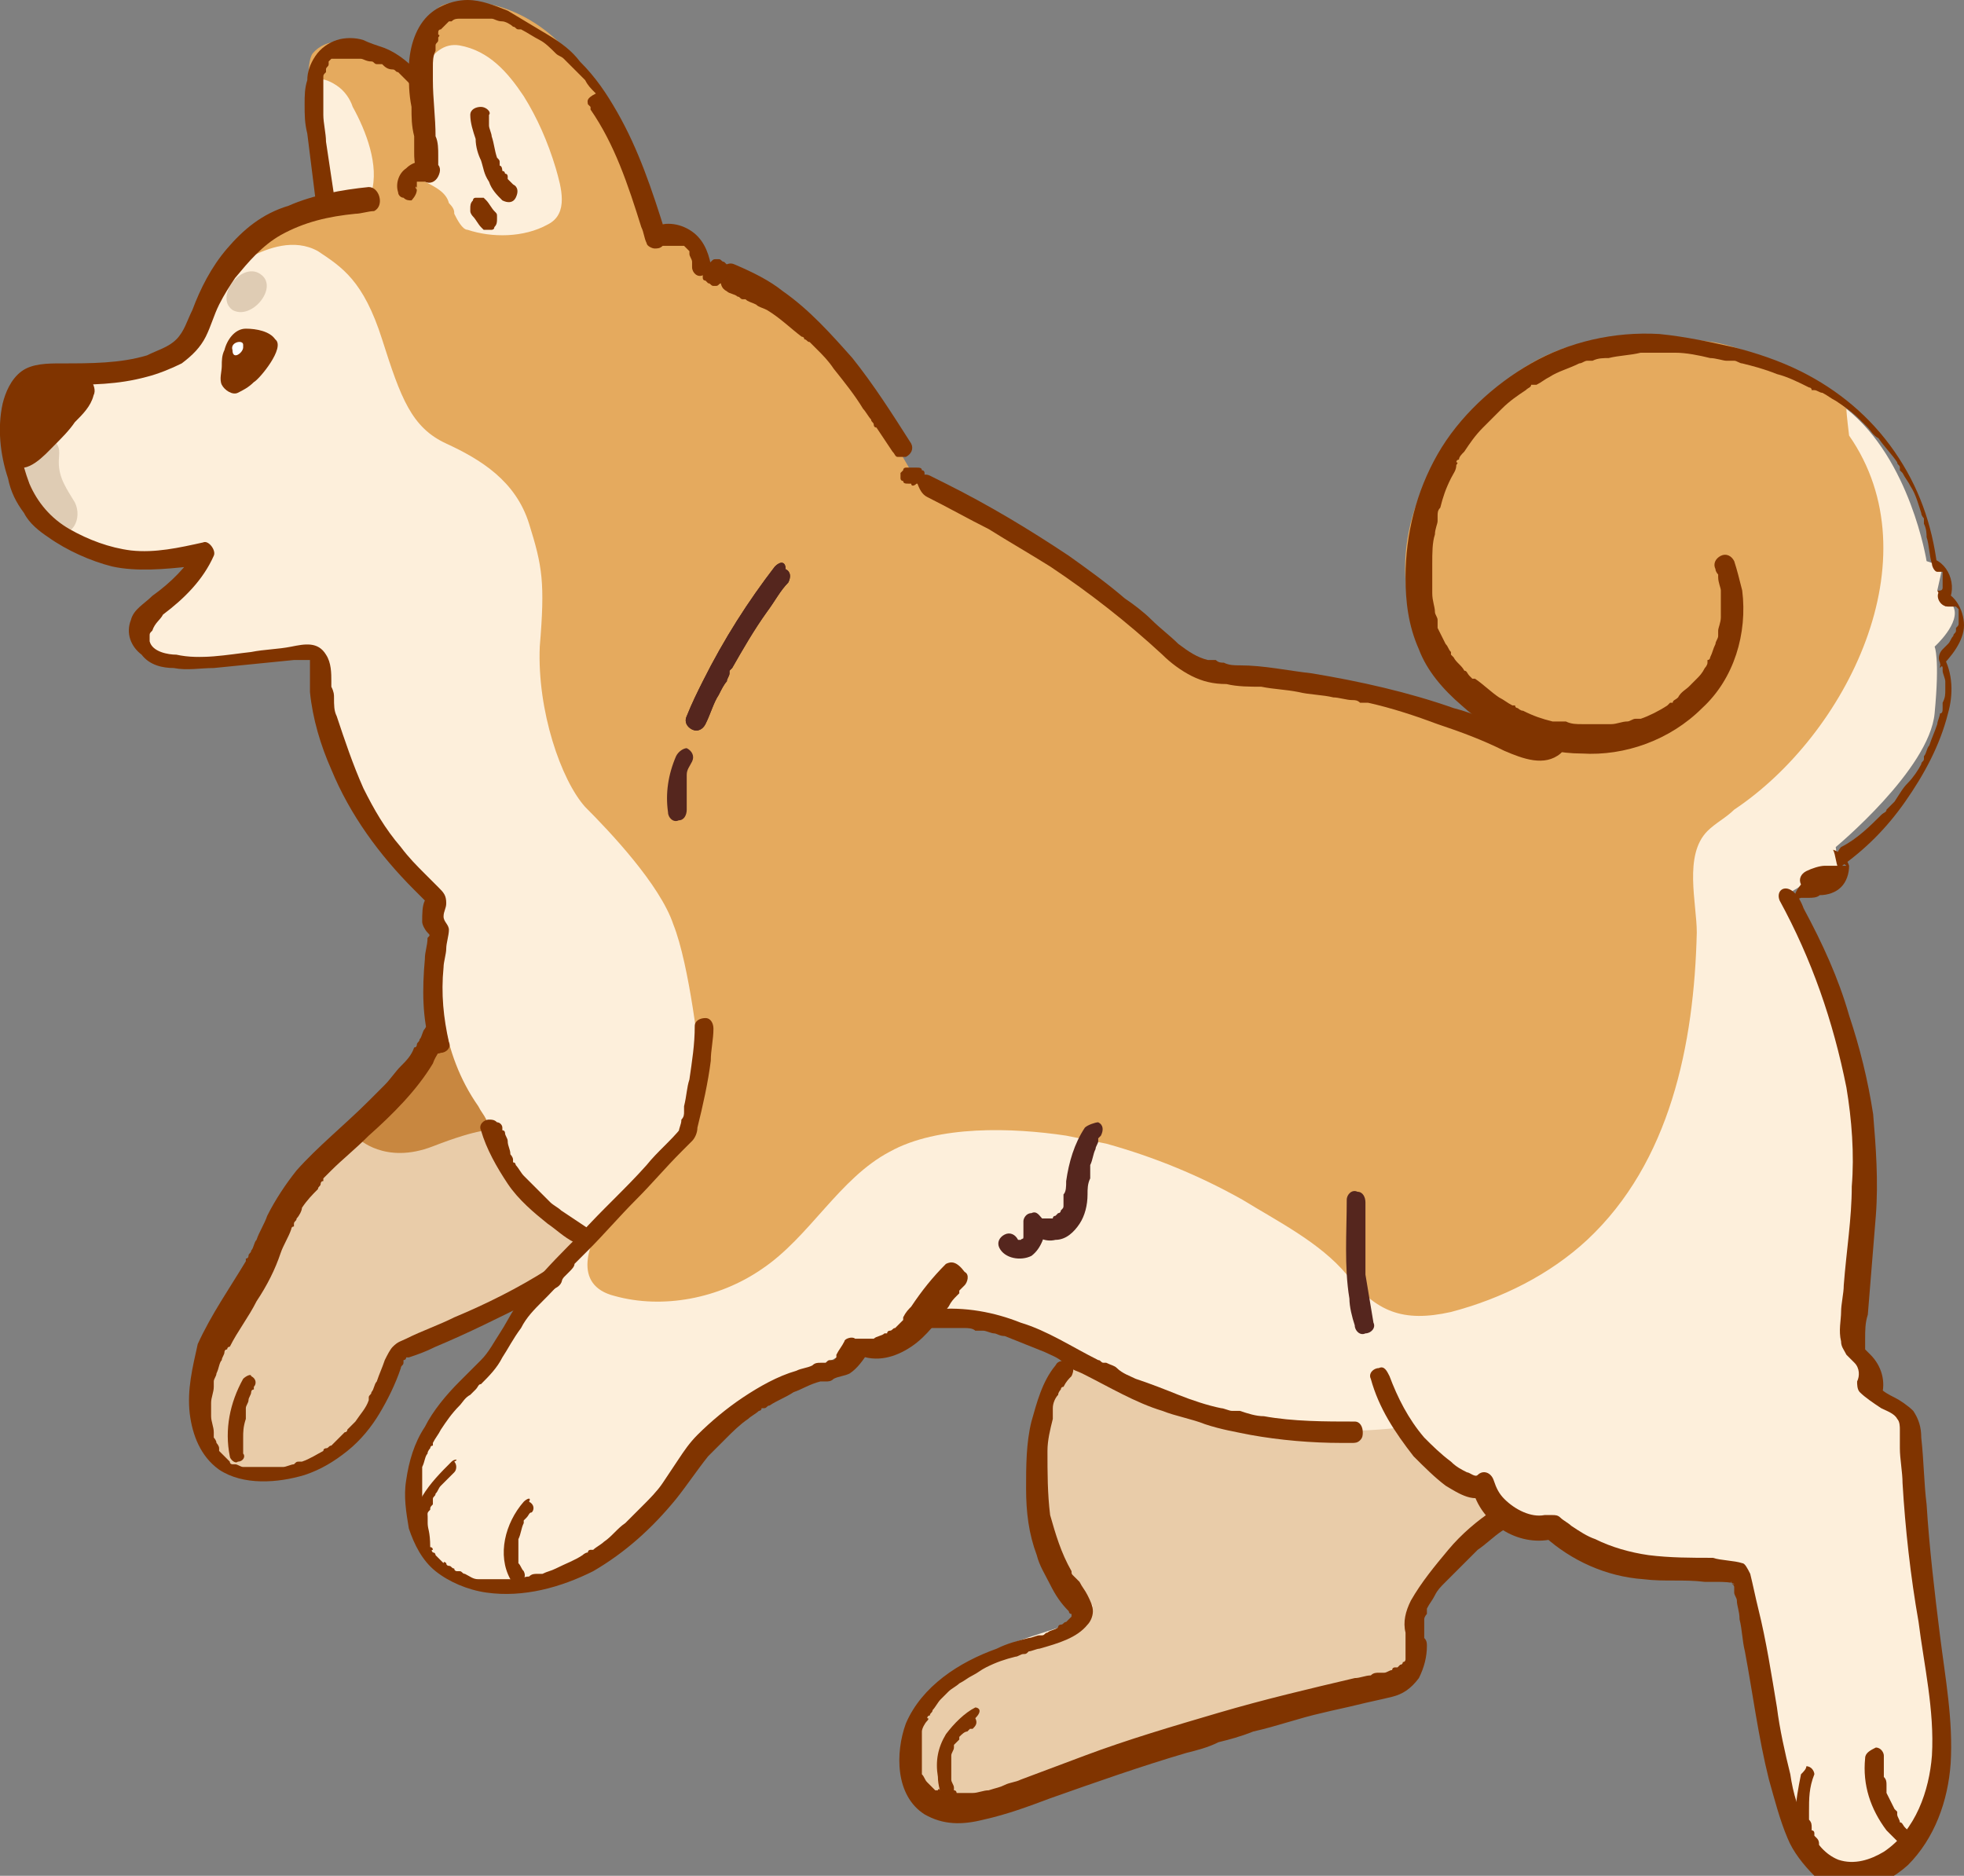 <?xml version="1.0" encoding="utf-8"?>
<!-- Generator: Adobe Illustrator 27.4.0, SVG Export Plug-In . SVG Version: 6.00 Build 0)  -->
<svg version="1.1" id="内容" xmlns="http://www.w3.org/2000/svg" xmlns:xlink="http://www.w3.org/1999/xlink" x="0px" y="0px"
	 viewBox="0 0 73.5 70.2" style="enable-background:new 0 0 73.5 70.2;" xml:space="preserve">
<rect x="0" y="0" width="73.5" height="70.2" fill="#808080" stroke="none"/>
<style type="text/css">
	.st0{fill:#FDEFDB;}
	.st1{fill:#E5AA5E;}
	.st2{fill:#DFCCB4;}
	.st3{fill:#E9CCA9;}
	.st4{fill:#C88740;}
	.st5{fill:#803400;}
	.st6{fill:#FFFFFF;}
	.st7{fill:#421F16;}
	.st8{fill:#55261E;}
</style>
<g id="outlined">
	<g>
		<g>
			<path class="st0" d="M12.1,7.6c0,0-2.2,0.4-3.3,1.9c-1.1,1.4-1.6,3.6-2,3.8c-0.4,0.2-1.8,0.6-3.1,0.6c-1.2,0-2.6-0.1-3.1,0.6
				c-0.5,0.8-0.5,4,1.6,5.7c2.1,1.7,5.4,0.6,5.4,0.6s-1.1,1.7-1.9,2.1c-0.8,0.4-1.1,1.3-0.2,1.6s5.9-0.1,6.2-0.2c0,0,0.4,6.1,4.5,9
				c0,0-0.3,0.6-0.2,1.1c0.1,0.5,0.2,0.7,0.2,0.7s-0.5,2.5,0,3.7c0,0-1,2.5-2.9,3.7c-1.9,1.2-2.5,2.4-3,3.6c-0.5,1.2-2.1,4-2.6,4.7
				c-0.5,0.7-1,3.5,1.5,4.2c2.5,0.7,5-1.9,5.5-4.5c0,0,4.8-2,5.8-2.7c0,0-1.9,2.4-2.2,3.1c0,0-1.8,1.7-2.3,2.6
				c-0.5,0.9-1.8,3.8,1.1,5.4c2.9,1.6,7.3-2.3,8-3.5c0.7-1.2,2.9-3.5,4.7-4s2.1-1.1,2.1-1.1s1.4,0.1,1.9-0.4
				c0.4-0.5,0.7-0.7,0.7-0.7s3.1-0.3,5.5,1.7c0,0-2.7,5.4,0.7,8.9c0,0,0.4,0.5-0.5,0.9c-0.9,0.4-3.9,1-5.3,2.6
				c-1.4,1.6-1.6,4.3,1.8,4.2c0,0,12-4.7,15.5-4.6c0,0,1-0.4,0.8-1.1c-0.2-0.7-0.1-1.7-0.1-1.7s2.1-3.3,3.4-3.5c0,0,0.6,0.4,1,0.4
				c0.4,0,0.6,0,0.6,0s1.3,1.7,6.9,1.6c0,0,1.4,4.3,1.3,5.9c-0.1,1.6,0.8,5.8,3.3,5.5s3.3-4,3-6.5c-0.4-2.5-1.2-10.7-1.2-10.7
				L70,51.8c0,0,0.1-0.7-0.1-1c-0.2-0.2-0.7-1-0.7-1s1-4.8,0.6-7.5c-0.5-2.7-1.6-7.2-2.8-8.9c0,0,0.6-0.4,0.8-0.4c0.3,0,1-0.5,1-0.5
				l-0.1-0.8c0,0,3.5-2.9,3.7-5c0.2-2.1,0-2.5,0-2.5s1-0.9,0.7-1.5c-0.3-0.6-0.6-0.6-0.6-0.6l0.2-0.9L72.1,21c0,0-0.6-3.8-3-5.7
				L59,31.8l-18.3-4.3l-11-8.4L12.1,7.6z"/>
			<path class="st1" d="M8.7,9.7c0,0,0.1,0.2,0.7-0.1C10,9.3,11,8.9,11.9,9.4c0.9,0.6,1.7,1.1,2.4,3.3c0.7,2.2,1.1,3.3,2.4,3.9
				c1.3,0.6,2.6,1.4,3.1,3s0.6,2.2,0.4,4.6c-0.1,2.4,0.8,5,1.7,6c0.9,0.9,2.8,2.9,3.3,4.4c0.6,1.5,1,5,1,5.4c0,0.4-0.6,2.5-0.6,2.5
				s-2.7,2.8-2.9,3c-0.7,1-1.3,2.6,0.3,3c1.8,0.5,3.9,0.1,5.5-1c1.8-1.2,2.9-3.4,4.8-4.4c1.8-1,4.6-0.9,6.6-0.6
				c0.5,0.1,1,0.2,1.5,0.3c1.8,0.5,3.5,1.2,5.1,2.1c1.3,0.8,2.9,1.6,3.9,2.8c1.1,1.4,2.1,1.8,3.9,1.4c1.9-0.5,3.7-1.4,5.1-2.7
				c3.1-2.9,4-7.3,4.1-11.5c0-1.1-0.5-2.9,0.4-3.8c0.3-0.3,0.7-0.5,1-0.8c4.2-2.8,7.5-9.4,4.3-14c0,0-0.1-0.8-0.1-1
				c0-0.1-2.7-2.1-5-2.5c-2.3-0.3-5.3-0.6-7.8,1.5c-2.4,2.1-4.2,5-3.6,8.2c0.6,3.2,3.1,4.7,5.5,5.1c0,0,0,0.5-0.5,0.6
				c-0.6,0.1-3.7-1.7-6.4-2.1c-2.7-0.4-6.4-1-6.4-1s-4.8-4.1-6.6-5.1c-1.8-1-3.9-1.9-4.1-2.2c-0.2-0.3-1.5-2.6-1.5-2.6
				s-1.8-2.9-3.6-3.9c-1.8-1-2.4-1.2-2.4-1.2s-0.6-1.1-1-1.5c-0.4-0.3-1.4-0.2-1.4-0.2s-1-3.9-2.9-6.3c-2-2.4-4.6-2.2-5-1.8
				c-0.4,0.4-1,2.2-1,2.8c0,0-1.1-1.2-1.7-1.4c-0.6-0.2-1.5-0.3-2,0.3c-0.5,0.7,0.3,5.3,0.3,5.3S9.6,8,8.7,9.7z"/>
			<path class="st0" d="M11.8,3c0.2-0.1,0.5,0,0.8,0.2c0.3,0.2,0.5,0.5,0.6,0.8c0.5,0.9,1,2.2,0.7,3.2c-0.1,0.4-1.6,0.3-1.6,0.3
				c-0.2-0.5-0.3-1-0.4-1.6c-0.1-0.5-0.2-1-0.2-1.5c0-0.3-0.1-0.7,0-1C11.7,3.2,11.7,3.1,11.8,3z"/>
			<path class="st0" d="M20.8,6.3c-0.3-1-0.7-1.9-1.2-2.7c-0.6-0.9-1.3-1.7-2.4-1.9c-0.6-0.1-1,0.3-1.3,0.8c0,0,0,0.1-0.1,0.1
				c-0.3,0.7-0.2,1.4-0.2,2.1c0,0.6,0.1,1.3,0.2,1.9c0,0,0,0.1,0,0.1c0,0,0.1,0.1,0.1,0.1c0.4,0.2,0.8,0.4,0.9,0.8
				C17,7.8,17,7.9,17,8c0.1,0.2,0.3,0.6,0.5,0.6c0.9,0.3,2.1,0.3,3-0.2C21.3,8,21,7,20.8,6.3z"/>
		</g>
		<path class="st2" d="M2.8,18.8C2.7,18.7,2.7,18.7,2.8,18.8c-0.3-0.5-0.6-0.9-0.6-1.5c0-0.3,0.1-0.6-0.2-0.8
			c-0.2-0.1-0.5-0.1-0.7,0.1c0,0-0.1,0-0.1,0c-1.6,0,0,2.9,0.8,3.3C2.7,20.2,3.1,19.4,2.8,18.8z"/>
		<path class="st3" d="M16.2,38.5c0,0-1.3,3.1-2.6,3.6c-1.3,0.5-2.2,2.2-2.8,3.2C10.1,46.3,8,50,8,50s-2.2,4.6,1.6,5.2
			c3.9,0.6,5.1-4.6,5.1-4.6l5.5-2.5l1.8-1.9c0,0-2.5-1.8-3.2-2.9c-0.7-1.1-1.9-2.6-1.9-2.6l-0.5-2.5L16.2,38.5z"/>
		<path class="st4" d="M13.4,42.6c0,0,1,1,2.8,0.3c1.8-0.7,2.2-0.6,2.2-0.6c0,0-0.2-0.3-0.2-0.4c-0.1-0.2-0.2-0.3-0.3-0.5
			c-0.7-1-1.1-2.1-1.3-3.3C16.5,38,14.9,40.9,13.4,42.6z"/>
		<path class="st3" d="M40.1,50.8c0,0,5.5,3.5,12.5,2.6c0,0,1.2,1.7,2.7,2l1.1,1.2c0,0-2.7,1.9-3.2,3.2c-0.5,1.3,0.1,2-0.3,2.6
			c-0.5,0.6-6.4,1.7-7.5,2.1c-1.1,0.4-8.1,3.1-9.1,3c-1.1,0-1.9-0.6-2.1-1.2c-0.2-0.7-0.3-3.1,2.3-4.2c0,0,2.9-0.8,3.6-1.2
			c0.6-0.4,0.8-0.8,0.8-0.8s-1.6-2.1-1.8-3.9C39,54.4,39.2,51.9,40.1,50.8z"/>
	</g>
	<g>
		<path class="st5" d="M10.3,12.7c-0.2-0.3-0.7-0.4-1.1-0.4c-0.4,0-0.7,0.4-0.8,0.8c-0.1,0.2-0.1,0.4-0.1,0.6c0,0.2-0.1,0.5,0,0.7
			c0.1,0.2,0.4,0.4,0.6,0.3c0.2-0.1,0.4-0.2,0.6-0.4C9.7,14.2,10.7,13,10.3,12.7z"/>
		<path class="st6" d="M9.1,12.9c0-0.2-0.5-0.1-0.4,0.2c0,0.4,0.4,0.1,0.4-0.1C9.1,13,9.1,12.9,9.1,12.9z"/>
		<path class="st2" d="M9.8,10.3c-0.7-0.6-1.8,0.8-1.1,1.3C9.4,12,10.4,10.8,9.8,10.3z"/>
	</g>
	<g>
		<g>
			<path class="st5" d="M15.6,7.1C15.6,7.1,15.5,7.1,15.6,7.1C15.5,7,15.6,6.9,15.6,7.1c0-0.1,0-0.1,0-0.1c0,0,0,0,0,0c0,0,0,0,0,0
				c0,0,0-0.1,0-0.1c0-0.1,0,0.1,0,0c0,0,0,0,0-0.1c0.1-0.1,0,0,0,0c0,0,0,0,0,0c-0.1,0-0.1,0,0,0c0,0,0,0,0,0c0,0,0.1,0,0,0
				c0,0,0,0,0.1,0c0,0,0,0,0,0c0,0,0,0,0,0c0,0,0.1,0,0.1,0c0.1,0-0.1,0,0,0c0,0,0.1,0,0.1,0c0.2,0.1,0.4,0,0.5-0.2
				c0.1-0.2,0.1-0.4-0.1-0.5c0,0,0.1,0.1,0.1,0.1c0,0,0,0,0,0c0-0.1,0,0.1,0,0c0,0,0,0,0-0.1c0-0.1,0-0.2,0-0.3c0-0.2,0-0.5-0.1-0.7
				c0-0.7-0.1-1.4-0.1-2.1c0,0,0-0.1,0-0.1c0,0,0-0.1,0,0c0,0,0,0,0-0.1c0-0.1,0-0.2,0-0.3c0-0.2,0-0.4,0.1-0.6c0-0.1,0,0,0,0
				c0,0,0-0.1,0-0.1c0,0,0-0.1,0-0.1c0-0.1,0.1-0.1,0.1-0.2c0,0,0-0.1,0-0.1c0,0,0.1-0.1,0-0.1c0,0.1,0,0,0-0.1c0,0,0-0.1,0.1-0.1
				c0,0,0.1-0.1,0.1-0.1c0,0,0.1-0.1,0,0c0,0,0,0,0.1-0.1c0,0,0.1-0.1,0.1-0.1c0,0,0,0,0.1,0c0.1-0.1-0.1,0,0,0
				c0.1-0.1,0.2-0.1,0.3-0.1c0.1,0-0.1,0,0,0c0,0,0,0,0,0c0,0,0,0,0.1,0c0.1,0,0.1,0,0.2,0c0.1,0,0.1,0,0.2,0c0,0-0.1,0-0.1,0
				c0,0,0,0,0,0c0,0,0.1,0,0.1,0c0.1,0,0.2,0,0.3,0c0.1,0,0.1,0,0.2,0c0,0,0.1,0,0,0c0,0,0,0,0.1,0c0,0,0.1,0,0.1,0
				c0.1,0,0.2,0.1,0.4,0.1c0.1,0,0.3,0.1,0.4,0.2c0.1,0,0.1,0.1,0.2,0.1c0,0,0.1,0,0.1,0c0,0,0.1,0.1,0,0c0.2,0.1,0.5,0.3,0.7,0.4
				c0.2,0.1,0.4,0.3,0.6,0.5c0.1,0.1,0.2,0.1,0.3,0.2c0,0,0,0,0.1,0.1c0,0,0.1,0.1,0,0c-0.1-0.1,0,0,0,0c0,0,0,0,0.1,0.1
				c0.2,0.2,0.4,0.4,0.6,0.6c0.1,0.2,0.2,0.3,0.4,0.5C21.9,3.7,22,3.8,22,3.9c0,0,0.1,0.1,0.1,0.1c0,0,0,0,0,0.1c0,0.1,0-0.1,0,0
				C23,5.4,23.5,6.9,24,8.5c0.1,0.2,0.1,0.4,0.2,0.6c0,0.1,0.2,0.2,0.3,0.2c0.1,0,0.2,0,0.3-0.1c0,0,0.1,0,0,0c0,0,0,0,0.1,0
				c0,0,0,0,0.1,0c0.1,0-0.1,0,0,0c0,0,0.1,0,0.1,0c0,0,0,0,0,0c0,0,0,0,0,0c0,0,0,0,0.1,0c0,0,0.1,0,0.1,0c0.1,0-0.1,0,0,0
				c0,0,0,0,0.1,0c0,0,0.1,0,0.1,0c0.1,0-0.1,0,0,0c0,0,0,0,0.1,0c0,0,0,0,0,0c0,0,0.1,0.1,0,0c0,0,0,0,0,0c0,0,0,0,0.1,0.1
				c0,0,0.1,0.1,0.1,0.1c0,0,0,0,0,0c0,0,0-0.1,0,0c0,0,0,0,0,0.1c0,0.1,0.1,0.2,0.1,0.3c0,0,0,0,0,0c0,0,0,0,0,0c0,0,0,0,0,0.1
				c0,0,0,0.1,0,0.1c0,0.2,0.2,0.4,0.4,0.3c0.2,0,0.4-0.2,0.3-0.4c-0.1-0.5-0.3-1-0.8-1.3c-0.5-0.3-1.1-0.3-1.5,0
				c0.2,0,0.4,0.1,0.6,0.1c-0.5-1.6-1-3.1-1.8-4.5c-0.4-0.7-0.8-1.3-1.4-1.9c-0.3-0.4-0.7-0.7-1.2-1c-0.5-0.3-1-0.6-1.5-0.9
				C18.5,0.2,18,0,17.5,0c-0.5,0-1.1,0.2-1.5,0.6c-0.5,0.5-0.7,1.3-0.7,2c0,0.5,0,0.9,0.1,1.4c0,0.4,0,0.7,0.1,1.1
				c0,0.2,0,0.4,0,0.6c0,0.2,0,0.4,0.1,0.7c0,0.1,0.1,0.3,0.2,0.4c0.1-0.2,0.2-0.4,0.4-0.7c-0.3-0.1-0.7-0.1-1,0.2
				c-0.3,0.2-0.4,0.6-0.3,0.9c0,0.1,0.1,0.2,0.2,0.2c0.1,0.1,0.2,0.1,0.3,0.1C15.4,7.5,15.6,7.3,15.6,7.1L15.6,7.1z"/>
		</g>
		<g>
			<path class="st5" d="M15.8,2.9c-0.4-0.5-0.9-0.9-1.4-1.1c-0.3-0.1-0.6-0.2-0.8-0.3c-0.3-0.1-0.7-0.1-1,0
				c-0.3,0.1-0.6,0.3-0.8,0.6c-0.2,0.3-0.3,0.6-0.3,0.9c-0.1,0.3-0.1,0.6-0.1,0.9c0,0.4,0,0.7,0.1,1.1c0.1,0.8,0.2,1.6,0.3,2.4
				c0,0.2,0.2,0.4,0.4,0.3c0.2,0,0.3-0.2,0.3-0.4c-0.1-0.7-0.2-1.3-0.3-2c0-0.3-0.1-0.7-0.1-1c0-0.1,0-0.2,0-0.2c0,0,0-0.1,0-0.1
				c0-0.1,0,0,0,0c0,0,0-0.1,0-0.1c0-0.2,0-0.3,0-0.5c0-0.1,0-0.2,0-0.4c0,0,0-0.1,0-0.1c0,0.1,0,0,0,0c0-0.1,0-0.1,0.1-0.2
				c0,0,0-0.1,0-0.1c0,0,0,0,0,0c0-0.1,0,0,0,0c0-0.1,0.1-0.1,0.1-0.2c0,0,0,0,0-0.1c-0.1,0.1,0,0,0,0c0,0,0,0,0.1-0.1c0,0,0,0,0,0
				c0,0,0,0,0,0c0,0,0,0,0,0c0,0,0.1,0,0.1,0c0,0,0,0,0.1,0c0,0-0.1,0,0,0c0.1,0,0.1,0,0.2,0c0,0,0,0,0.1,0c-0.1,0,0,0,0,0
				c0,0,0.1,0,0.1,0c0.1,0,0.1,0,0.2,0c0.1,0,0.1,0,0.2,0c0,0,0.1,0,0,0c0,0,0.1,0,0.1,0c0.1,0,0.2,0.1,0.4,0.1
				c0.1,0,0.1,0.1,0.2,0.1c0,0,0.1,0,0.1,0c0,0-0.1,0,0,0c0,0,0,0,0.1,0c0.1,0.1,0.2,0.2,0.4,0.2c0.1,0,0.1,0.1,0.2,0.1
				c0,0,0.1,0.1,0.1,0.1c0,0-0.1-0.1,0,0c0,0,0,0,0,0c0.1,0.1,0.2,0.2,0.3,0.3c0.1,0.2,0.4,0.2,0.5,0C15.9,3.3,16,3.1,15.8,2.9
				L15.8,2.9z"/>
		</g>
		<g>
			<path class="st5" d="M17.6,4.3c0,0.3,0.1,0.6,0.2,0.9C17.8,5.5,17.9,5.8,18,6c0.1,0.3,0.1,0.5,0.3,0.8c0.1,0.3,0.3,0.5,0.5,0.7
				c0.2,0.1,0.4,0.1,0.5-0.1c0.1-0.2,0.1-0.4-0.1-0.5c-0.1-0.1,0.1,0.1,0,0c0,0,0,0-0.1-0.1c0,0-0.1-0.1-0.1-0.1c0.1,0.1,0,0,0,0
				c0,0,0-0.1,0-0.1c0,0,0-0.1-0.1-0.1c0,0,0-0.1-0.1-0.1c0,0,0-0.2-0.1-0.2c0,0,0,0,0,0c0,0,0,0,0,0c0,0,0,0,0-0.1
				c0-0.1,0-0.1-0.1-0.2c-0.1-0.3-0.1-0.5-0.2-0.8c0-0.1-0.1-0.3-0.1-0.4c0-0.1,0-0.1,0-0.2c0,0,0-0.1,0-0.1c0,0,0,0,0,0
				c0,0,0,0,0-0.1C18.4,4.2,18.2,4,18,4C17.8,4,17.6,4.1,17.6,4.3L17.6,4.3z"/>
		</g>
		<g>
			<path class="st5" d="M17.7,8.1c0.1,0.1,0.2,0.3,0.3,0.4c0,0,0.1,0.1,0.1,0.1c0,0,0.1,0,0.1,0c0.1,0,0.1,0,0.2,0
				c0,0,0.1,0,0.1-0.1c0.1-0.1,0.1-0.2,0.1-0.3c0,0,0-0.1,0-0.1c0-0.1,0-0.1-0.1-0.2c-0.1-0.1-0.2-0.3-0.3-0.4c0,0-0.1-0.1-0.1-0.1
				c0,0-0.1,0-0.1,0c-0.1,0-0.1,0-0.2,0c0,0-0.1,0-0.1,0.1c-0.1,0.1-0.1,0.2-0.1,0.3c0,0,0,0.1,0,0.1C17.6,8,17.7,8.1,17.7,8.1
				L17.7,8.1z"/>
		</g>
		<g>
			<path class="st5" d="M27.2,10.9c0.1,0.1,0.3,0.1,0.4,0.2c0.1,0,0.1,0.1,0.2,0.1c0,0,0.1,0,0.1,0c0,0,0.1,0.1,0,0
				c0.1,0.1,0.2,0.1,0.4,0.2c0.1,0.1,0.2,0.1,0.4,0.2c0.5,0.3,0.9,0.7,1.3,1c0,0,0,0,0,0c0,0,0,0,0,0c0,0,0.1,0,0.1,0.1
				c0.1,0,0.1,0.1,0.2,0.1c0.1,0.1,0.2,0.2,0.3,0.3c0.2,0.2,0.4,0.4,0.6,0.7c0.4,0.5,0.8,1,1.1,1.5c0.1,0.1,0.2,0.3,0.3,0.4
				c0,0.1,0.1,0.1,0.1,0.2c0,0,0,0,0,0c0,0.1,0,0,0,0c0,0,0,0.1,0.1,0.1c0.2,0.3,0.4,0.6,0.6,0.9c0.1,0.1,0.1,0.2,0.2,0.2
				c0.1,0,0.2,0,0.3,0c0.2-0.1,0.3-0.3,0.2-0.5c-0.7-1.1-1.4-2.2-2.2-3.2c-0.8-0.9-1.6-1.8-2.6-2.5c-0.5-0.4-1.1-0.7-1.8-1
				c-0.2-0.1-0.4,0-0.5,0.2C26.9,10.6,27,10.8,27.2,10.9L27.2,10.9z"/>
		</g>
		<g>
			<g>
				<path class="st7" d="M29,21.2c-1,1.3-1.9,2.7-2.7,4.3c-0.2,0.4-0.4,0.8-0.6,1.3c-0.1,0.2,0,0.4,0.2,0.5c0.2,0.1,0.4,0,0.5-0.2
					c0.2-0.4,0.3-0.8,0.5-1.1c0.1-0.2,0.2-0.4,0.3-0.5c0-0.1,0.1-0.2,0.1-0.3c0-0.1,0,0.1,0,0c0,0,0,0,0-0.1c0,0,0.1-0.1,0.1-0.1
					c0.4-0.7,0.8-1.4,1.3-2.1c0.3-0.4,0.5-0.8,0.8-1.1c0.1-0.2,0.1-0.4-0.1-0.5C29.4,21,29.2,21,29,21.2L29,21.2z"/>
			</g>
			<g>
				<path class="st8" d="M29,21.2c-1,1.3-1.9,2.7-2.7,4.3c-0.2,0.4-0.4,0.8-0.6,1.3c-0.1,0.2,0,0.4,0.2,0.5c0.2,0.1,0.4,0,0.5-0.2
					c0.2-0.4,0.3-0.8,0.5-1.1c0.1-0.2,0.2-0.4,0.3-0.5c0-0.1,0.1-0.2,0.1-0.3c0-0.1,0,0.1,0,0c0,0,0,0,0-0.1c0,0,0.1-0.1,0.1-0.1
					c0.4-0.7,0.8-1.4,1.3-2.1c0.3-0.4,0.5-0.8,0.8-1.1c0.1-0.2,0.1-0.4-0.1-0.5C29.4,21,29.2,21,29,21.2L29,21.2z"/>
			</g>
		</g>
		<g>
			<path class="st8" d="M25.3,28.3C25,29,24.9,29.7,25,30.4c0,0.2,0.2,0.4,0.4,0.3c0.2,0,0.3-0.2,0.3-0.4c0-0.1,0-0.2,0-0.2
				c0,0,0,0,0-0.1c0-0.1,0,0.1,0,0c0,0,0-0.1,0-0.1c0-0.2,0-0.3,0-0.5c0-0.1,0-0.1,0-0.2c0,0,0-0.1,0-0.1c0,0,0,0.1,0,0
				c0,0,0,0,0-0.1c0-0.2,0.1-0.3,0.2-0.5c0.1-0.2,0-0.4-0.2-0.5C25.6,28,25.4,28.1,25.3,28.3L25.3,28.3z"/>
		</g>
		<g>
			<path class="st8" d="M40.6,42.2c-0.4,0.6-0.6,1.3-0.7,2c0,0.2,0,0.4-0.1,0.5c0,0.1,0,0.2,0,0.2c0,0,0,0.1,0,0.1c0,0.1,0,0,0,0
				c0,0,0,0.1,0,0.1c0,0.1,0,0.1-0.1,0.2c0,0,0,0,0,0c0-0.1,0,0,0,0c0,0,0,0.1-0.1,0.1c0,0-0.1,0.1-0.1,0.1c0,0,0.1-0.1,0,0
				c0,0,0,0,0,0c0,0-0.1,0-0.1,0.1c0,0,0.1,0,0,0c0,0,0,0-0.1,0c0,0,0,0,0,0c0,0,0,0,0.1,0c0,0,0,0,0,0c0,0-0.1,0-0.1,0
				c0,0,0.1,0,0,0c0,0,0,0-0.1,0c0,0,0,0,0,0c0,0,0,0,0,0c0,0,0,0,0,0c0,0-0.1,0-0.1,0c-0.1,0,0,0,0,0c0,0,0,0-0.1,0
				c0,0-0.1-0.1,0,0c0,0,0,0,0,0c0,0,0,0,0,0c0,0,0,0,0,0c0,0,0,0,0,0c-0.1-0.1-0.2-0.3-0.4-0.2c-0.2,0-0.3,0.2-0.3,0.3
				c0,0.1,0,0.2,0,0.2c0,0,0,0.1,0,0.1c0,0.1,0,0,0,0c0,0,0,0,0,0.1c0,0,0,0.1,0,0.1c0,0,0,0,0,0.1c0,0,0-0.1,0,0c0,0,0,0.1-0.1,0.1
				c0,0.1,0,0,0,0c0,0,0,0,0,0c0,0,0,0,0,0c0.1-0.1,0.1,0,0,0c0,0-0.1,0,0,0c0.1,0,0,0-0.1,0c0,0-0.1,0,0,0c0,0,0,0,0,0c0,0,0,0,0,0
				c-0.1,0,0,0,0,0c0,0,0,0,0,0c0,0,0,0,0,0c0,0,0,0,0,0c0,0,0,0.1,0,0c0,0,0,0,0,0c0,0,0.1,0.1,0,0c-0.1-0.2-0.3-0.3-0.5-0.2
				c-0.2,0.1-0.3,0.3-0.2,0.5c0.2,0.4,0.8,0.5,1.2,0.3c0.4-0.3,0.5-0.8,0.6-1.2c-0.2,0-0.5,0.1-0.7,0.1c0.2,0.4,0.6,0.6,1,0.5
				c0.4,0,0.7-0.3,0.9-0.6c0.2-0.3,0.3-0.7,0.3-1.1c0-0.2,0-0.4,0.1-0.6c0-0.1,0-0.2,0-0.3c0,0,0,0,0-0.1c0-0.1,0,0.1,0,0
				c0,0,0-0.1,0-0.1c0.1-0.2,0.1-0.4,0.2-0.6c0-0.1,0.1-0.2,0.1-0.3c0,0,0,0,0-0.1c0-0.1,0,0.1,0,0c0,0,0.1-0.1,0.1-0.1
				c0.1-0.2,0.1-0.4-0.1-0.5C41,42,40.7,42.1,40.6,42.2L40.6,42.2z"/>
		</g>
		<g>
			<path class="st5" d="M19.6,56.2c-0.7,0.8-1,2-0.5,2.9c0.1,0.1,0.2,0.2,0.4,0.1c0.1-0.1,0.2-0.2,0.1-0.4c-0.1-0.1-0.1-0.2-0.2-0.3
				c0,0.1,0,0,0,0c0,0,0-0.1,0-0.1c0-0.1,0-0.1,0-0.2c0,0,0-0.1,0-0.1c0,0,0,0,0,0c0,0,0,0,0,0c0-0.1,0-0.1,0-0.2c0-0.1,0-0.1,0-0.2
				c0,0,0-0.1,0-0.1c0,0,0-0.1,0,0c0.1-0.2,0.1-0.4,0.2-0.6c0,0.1,0,0,0,0c0,0,0,0,0-0.1c0,0,0.1-0.1,0.1-0.1
				c0.1-0.1,0.1-0.2,0.2-0.2c0.1-0.1,0.1-0.3-0.1-0.4C19.9,56,19.7,56.1,19.6,56.2L19.6,56.2z"/>
		</g>
		<g>
			<path class="st5" d="M16.9,54.7c-0.4,0.4-0.8,0.8-1.1,1.3c-0.3,0.5-0.4,1.1-0.3,1.6c0,0.1,0.2,0.3,0.3,0.2c0.1,0,0.3-0.2,0.2-0.3
				c0-0.1,0-0.1,0-0.2c0,0,0-0.1,0-0.1c0,0,0,0,0,0c0,0,0,0,0-0.1c0-0.1,0-0.2,0-0.3c0,0,0-0.1,0-0.1c0,0.1,0,0,0,0
				c0-0.1,0-0.1,0.1-0.2c0-0.1,0-0.1,0.1-0.2c0,0,0,0,0-0.1c0,0,0,0,0,0c0,0,0,0,0,0c0,0,0,0,0,0c0,0,0,0,0,0c0,0,0,0,0-0.1
				c0-0.1,0.1-0.1,0.1-0.2c0.1-0.1,0.1-0.2,0.2-0.3c0,0,0,0,0.1-0.1c0,0,0.1-0.1,0,0c0,0,0.1-0.1,0.1-0.1c0.1-0.1,0.2-0.2,0.3-0.3
				c0.1-0.1,0.1-0.3,0-0.4C17.2,54.6,17,54.6,16.9,54.7L16.9,54.7z"/>
		</g>
		<g>
			<path class="st5" d="M35.4,47.3c-0.5,0.5-0.9,1-1.3,1.6c-0.1,0.1-0.2,0.2-0.3,0.4c0,0,0,0,0,0.1c0,0,0,0,0,0c0,0-0.1,0.1-0.1,0.1
				c-0.1,0.1-0.1,0.1-0.2,0.2c-0.1,0-0.1,0.1-0.2,0.1c0,0-0.1,0-0.1,0.1c0.1,0,0,0-0.1,0c-0.1,0.1-0.3,0.1-0.4,0.2c0,0,0,0,0,0
				c0,0-0.1,0-0.1,0c0,0-0.1,0-0.1,0c0,0-0.1,0-0.1,0c0,0,0,0-0.1,0c0,0,0.1,0,0,0c-0.1,0-0.2,0-0.2,0c0,0-0.1,0,0,0c0,0,0,0,0,0
				c0,0-0.1,0-0.1,0c-0.1-0.1-0.4,0-0.4,0.1c-0.1,0.2-0.2,0.3-0.3,0.5c0,0,0,0,0,0.1c0-0.1,0,0,0,0c0,0-0.1,0.1-0.1,0.1
				c0,0,0,0-0.1,0c0,0,0.1,0,0,0c-0.1,0-0.1,0-0.2,0.1c0,0-0.1,0,0,0c0,0,0,0,0,0c-0.1,0-0.1,0-0.2,0c-0.1,0-0.2,0-0.3,0.1
				c-0.2,0.1-0.4,0.1-0.6,0.2c-0.7,0.2-1.4,0.6-2,1c-0.6,0.4-1.2,0.9-1.7,1.4c-0.3,0.3-0.5,0.6-0.7,0.9c-0.2,0.3-0.4,0.6-0.6,0.9
				c-0.2,0.3-0.5,0.6-0.7,0.8c0,0-0.1,0.1-0.1,0.1c0,0,0,0,0,0c0,0,0,0,0,0c-0.1,0.1-0.1,0.1-0.2,0.2c-0.1,0.1-0.3,0.3-0.4,0.4
				c-0.3,0.2-0.5,0.5-0.8,0.7c-0.1,0.1-0.3,0.2-0.4,0.3c0,0,0,0-0.1,0c0.1,0,0,0,0,0c0,0-0.1,0-0.1,0.1c-0.1,0-0.2,0.1-0.2,0.1
				c-0.3,0.2-0.6,0.3-1,0.5c-0.2,0.1-0.3,0.1-0.5,0.2c-0.1,0,0.1,0,0,0c0,0,0,0-0.1,0c0,0-0.1,0-0.1,0c-0.1,0-0.2,0-0.3,0.1
				c-0.2,0-0.3,0.1-0.5,0.1c-0.1,0-0.2,0-0.2,0c0,0,0,0-0.1,0c-0.1,0,0.1,0,0,0c0,0-0.1,0-0.1,0c-0.2,0-0.3,0-0.5,0
				c-0.1,0-0.2,0-0.3,0c0,0-0.1,0-0.1,0c0,0,0,0-0.1,0c0,0,0,0,0,0c-0.2,0-0.3-0.1-0.5-0.2c-0.1,0-0.1-0.1-0.2-0.1c0,0,0,0-0.1,0
				c0.1,0,0,0,0,0c0,0-0.1,0-0.1-0.1c-0.1,0-0.1-0.1-0.2-0.1c0,0-0.1,0-0.1-0.1c0,0-0.1-0.1-0.1,0c-0.1-0.1-0.2-0.2-0.3-0.3
				c0,0,0-0.1-0.1-0.1c0,0-0.1-0.1,0-0.1c0,0,0,0,0,0c0,0,0,0,0,0c0,0,0-0.1-0.1-0.1C16.1,57.3,16,57.2,16,57c0,0,0-0.1,0-0.1
				c0,0,0,0.1,0,0c0,0,0,0,0-0.1c0-0.1,0-0.2-0.1-0.2c0-0.2-0.1-0.3-0.1-0.5c0,0,0-0.1,0-0.1c0,0,0,0,0-0.1c0,0.1,0,0,0,0
				c0-0.1,0-0.2,0-0.2c0-0.2,0-0.3,0-0.5c0-0.1,0-0.1,0-0.2c0,0,0,0,0,0c0,0,0,0.1,0,0c0,0,0-0.1,0-0.1c0.1-0.2,0.1-0.4,0.2-0.5
				c0-0.1,0.1-0.2,0.1-0.2c0,0,0-0.1,0.1-0.1c0,0,0,0,0-0.1c0,0,0,0,0,0c0.1-0.2,0.2-0.3,0.3-0.5c0.2-0.3,0.4-0.6,0.7-0.9
				c0.1-0.1,0.2-0.3,0.4-0.4c0,0,0,0,0,0c0,0,0,0,0.1-0.1c0,0,0.1-0.1,0.1-0.1c0.1-0.1,0.1-0.2,0.2-0.2c0.3-0.3,0.6-0.6,0.8-1
				c0.2-0.3,0.4-0.7,0.7-1.1c0.2-0.4,0.5-0.7,0.8-1c0.3-0.3,0.6-0.6,0.8-0.9c0,0,0,0,0,0c0,0,0,0,0.1-0.1c0,0,0.1-0.1,0.1-0.1
				c0.1-0.1,0.2-0.2,0.2-0.3c0.2-0.2,0.3-0.3,0.5-0.5c0.6-0.6,1.2-1.3,1.8-1.9c0.6-0.6,1.1-1.2,1.7-1.8c0.1-0.1,0.2-0.2,0.3-0.3
				c0,0,0,0,0.1-0.1c0.1-0.1,0.2-0.3,0.2-0.5c0.2-0.8,0.4-1.7,0.5-2.5c0-0.4,0.1-0.8,0.1-1.2c0-0.2-0.1-0.4-0.3-0.4
				c-0.2,0-0.4,0.1-0.4,0.3c0,0.7-0.1,1.3-0.2,2c-0.1,0.3-0.1,0.6-0.2,1c0,0.1,0-0.1,0,0.1c0,0,0,0.1,0,0.1c0,0.1,0,0.2-0.1,0.3
				c0,0.2-0.1,0.3-0.1,0.5c0-0.1,0.1-0.1,0.1-0.2c-0.4,0.5-0.9,0.9-1.3,1.4c-0.8,0.9-1.7,1.7-2.5,2.6c-0.6,0.6-1.2,1.2-1.7,1.8
				c-0.3,0.3-0.5,0.6-0.7,0.9c-0.2,0.3-0.4,0.7-0.6,1c-0.2,0.3-0.4,0.7-0.7,1c-0.1,0.1-0.1,0.1-0.2,0.2c0,0,0,0-0.1,0.1c0,0,0,0,0,0
				c0,0-0.1,0.1-0.1,0.1c-0.1,0.1-0.3,0.3-0.4,0.4c-0.5,0.5-1,1.1-1.3,1.7c-0.4,0.6-0.6,1.3-0.7,2c-0.1,0.6,0,1.2,0.1,1.8
				c0.2,0.6,0.5,1.2,1,1.6c0.5,0.4,1.2,0.7,1.9,0.8c1.4,0.2,2.8-0.2,4-0.8c1.2-0.7,2.2-1.6,3.1-2.7c0.4-0.5,0.8-1.1,1.2-1.6
				c0.1-0.1,0.1-0.1,0.2-0.2c0,0,0.1-0.1,0.1-0.1c0,0,0.1-0.1,0,0c0,0,0,0,0,0c0.1-0.1,0.2-0.2,0.4-0.4c0.2-0.2,0.5-0.5,0.8-0.7
				c0.1-0.1,0.3-0.2,0.4-0.3c0,0,0.1,0,0.1-0.1c0,0,0,0,0.1,0c0,0-0.1,0,0,0c0.1,0,0.1-0.1,0.2-0.1c0.3-0.2,0.6-0.3,0.9-0.5
				c0.3-0.1,0.6-0.3,1-0.4c-0.1,0,0,0,0.1,0c0,0,0.1,0,0.1,0c0.1,0,0.2,0,0.3-0.1c0.2-0.1,0.4-0.1,0.6-0.2c0.3-0.2,0.5-0.5,0.7-0.8
				c-0.1,0-0.3,0.1-0.4,0.1c0.7,0.3,1.4,0.1,2-0.3c0.6-0.4,1-1,1.4-1.5c0.1-0.2,0.2-0.3,0.3-0.4c0,0,0.1-0.1,0.1-0.1c0,0,0,0,0-0.1
				c0,0,0.1-0.1,0,0c0,0,0,0,0,0c0,0,0,0,0.1-0.1c0,0,0.1-0.1,0.1-0.1c0.1-0.1,0.2-0.4,0-0.5C35.8,47.2,35.6,47.2,35.4,47.3
				L35.4,47.3z"/>
		</g>
		<g>
			<path class="st5" d="M18,42.3c0.2,0.7,0.6,1.4,1,2c0.4,0.6,1,1.1,1.5,1.5c0.3,0.2,0.6,0.5,1,0.7c0.2,0.1,0.4,0.1,0.5-0.1
				c0.1-0.2,0.1-0.4-0.1-0.5c-0.3-0.2-0.6-0.4-0.9-0.6c-0.1-0.1-0.3-0.2-0.4-0.3c-0.1-0.1-0.1-0.1-0.2-0.2c0,0-0.1-0.1-0.1-0.1
				c0,0,0,0,0,0c-0.1-0.1,0,0,0,0c-0.2-0.2-0.5-0.5-0.7-0.7c-0.1-0.1-0.2-0.3-0.3-0.4c0,0,0-0.1-0.1-0.1c0-0.1,0,0.1,0,0
				c0,0,0,0,0-0.1c0-0.1-0.1-0.2-0.1-0.2C19.1,43,19,42.9,19,42.7c0-0.1-0.1-0.2-0.1-0.3c0,0,0-0.1-0.1-0.1c0,0,0,0,0-0.1
				c0,0,0,0,0,0c0,0.1,0,0.1,0,0c0-0.1-0.1-0.2-0.2-0.2c-0.1-0.1-0.2-0.1-0.3-0.1C18.1,41.9,17.9,42.1,18,42.3L18,42.3z"/>
		</g>
		<g>
			<path class="st5" d="M9.1,51.6c-0.5,0.9-0.7,1.9-0.5,2.9c0,0.1,0.2,0.3,0.3,0.2c0.2,0,0.3-0.2,0.2-0.3c0-0.1,0-0.2,0-0.3
				c0-0.1,0-0.1,0-0.2c0-0.1,0,0,0,0c0,0,0-0.1,0-0.1c0-0.2,0-0.4,0.1-0.7c0-0.1,0-0.1,0-0.2c0,0,0-0.1,0-0.1c0,0,0,0,0,0
				c0,0,0,0,0-0.1c0-0.1,0.1-0.2,0.1-0.3c0-0.1,0.1-0.2,0.1-0.3c0,0,0-0.1,0.1-0.1c0,0,0,0,0,0c0,0,0,0,0,0c0,0,0-0.1,0-0.1
				c0.1-0.1,0.1-0.3-0.1-0.4C9.4,51.4,9.2,51.5,9.1,51.6L9.1,51.6z"/>
		</g>
		<g>
			<path class="st5" d="M15.9,38.5c-0.1,0.1-0.1,0.3-0.2,0.4c0,0.1-0.1,0.1-0.1,0.2c0,0,0,0,0,0c0,0.1,0,0,0,0c0,0,0,0.1-0.1,0.1
				c-0.1,0.3-0.3,0.5-0.5,0.7c-0.2,0.2-0.4,0.5-0.6,0.7c0,0,0-0.1,0,0c0,0,0,0,0,0c0,0-0.1,0.1-0.1,0.1c-0.1,0.1-0.1,0.1-0.2,0.2
				c-0.1,0.1-0.2,0.2-0.3,0.3c-0.9,0.9-1.9,1.7-2.7,2.6c-0.4,0.5-0.8,1.1-1.1,1.7c-0.1,0.3-0.3,0.6-0.4,0.9
				c-0.1,0.1-0.1,0.3-0.2,0.4c0,0.1-0.1,0.1-0.1,0.2c0,0,0,0.1-0.1,0.1c0,0,0,0,0,0.1c0,0.1,0-0.1,0,0c-0.6,1-1.3,2-1.8,3.1
				C7.2,51.2,7,52,7.1,52.9c0.1,0.8,0.4,1.6,1.1,2.1c0.9,0.6,2.2,0.5,3.2,0.2c0.6-0.2,1.1-0.5,1.6-0.9c0.5-0.4,0.9-0.9,1.2-1.4
				c0.3-0.5,0.6-1.1,0.8-1.7c0-0.1,0.1-0.1,0.1-0.2c0,0,0-0.1,0-0.1c0,0,0-0.1,0,0c0,0.1,0,0,0,0c0,0,0,0,0,0c0-0.1,0,0,0,0
				c0,0,0,0,0,0c0,0,0,0,0,0c0,0,0.1,0,0.1-0.1c0,0,0.1,0,0.1,0c0.3-0.1,0.6-0.2,1-0.4c1.2-0.5,2.4-1.1,3.6-1.7
				c0.3-0.2,0.6-0.3,0.9-0.5c0.2-0.1,0.3-0.3,0.2-0.5c-0.1-0.2-0.3-0.3-0.5-0.2c-1.1,0.7-2.3,1.3-3.5,1.8c-0.6,0.3-1.2,0.5-1.8,0.8
				c-0.2,0.1-0.3,0.1-0.5,0.3c-0.1,0.1-0.2,0.3-0.3,0.5c-0.1,0.3-0.2,0.5-0.3,0.8c-0.1,0.1-0.1,0.3-0.2,0.4c0,0.1-0.1,0.1-0.1,0.2
				c0,0,0,0.1,0,0.1c0,0,0,0,0,0c0,0.1,0,0,0,0c-0.1,0.3-0.3,0.5-0.5,0.8c-0.1,0.1-0.2,0.2-0.3,0.3c0,0,0,0,0,0c0,0,0-0.1,0,0
				c0,0,0,0.1-0.1,0.1c-0.1,0.1-0.1,0.1-0.2,0.2c-0.1,0.1-0.2,0.2-0.3,0.3c-0.1,0-0.1,0.1-0.2,0.1c0,0,0,0,0,0c0,0,0.1,0,0,0
				c0,0-0.1,0-0.1,0.1c-0.2,0.1-0.5,0.3-0.8,0.4c0,0-0.1,0-0.1,0c-0.1,0,0,0,0,0c0,0-0.1,0,0,0c-0.1,0-0.1,0-0.2,0.1
				c-0.1,0-0.3,0.1-0.4,0.1c-0.1,0-0.1,0-0.2,0c0,0-0.1,0-0.1,0c0,0,0,0-0.1,0c0,0,0,0,0,0c0,0,0,0,0,0c0,0-0.2,0-0.2,0
				c-0.1,0-0.1,0-0.2,0c-0.1,0-0.2,0-0.4,0c0,0-0.1,0-0.1,0c0,0,0,0,0,0c-0.1,0,0,0,0,0c-0.1,0-0.1,0-0.2,0c-0.1,0-0.2-0.1-0.3-0.1
				c0,0,0,0-0.1,0c-0.1,0,0.1,0,0,0c0,0-0.1,0-0.1-0.1c-0.1-0.1-0.1-0.1-0.2-0.2c0,0,0.1,0.1,0,0c0,0,0,0,0,0c0,0-0.1-0.1-0.1-0.1
				c0,0-0.1-0.1-0.1-0.1c0,0,0,0,0-0.1c-0.1-0.1,0,0.1,0,0c0-0.1-0.1-0.2-0.1-0.2c0-0.1-0.1-0.2-0.1-0.2c0-0.1,0,0.1,0,0
				c0,0,0,0,0-0.1c0,0,0-0.1,0-0.1c0-0.2-0.1-0.4-0.1-0.6c0-0.1,0,0.1,0,0c0,0,0,0,0-0.1c0,0,0-0.1,0-0.1c0-0.1,0-0.2,0-0.3
				c0-0.2,0.1-0.4,0.1-0.6c0,0,0,0,0-0.1c0,0,0-0.1,0,0c0,0.1,0,0,0,0c0,0,0-0.1,0-0.1c0-0.1,0.1-0.2,0.1-0.3
				c0.1-0.2,0.1-0.4,0.2-0.5c0-0.1,0.1-0.2,0.1-0.3c0,0,0-0.1,0.1-0.1c0,0,0.1-0.1,0,0c0,0,0-0.1,0.1-0.1c0.3-0.6,0.7-1.1,1-1.7
				c0.4-0.6,0.7-1.2,0.9-1.8c0.1-0.3,0.3-0.6,0.4-0.9c0,0,0-0.1,0.1-0.1c0-0.1,0,0,0,0c0,0,0,0,0-0.1c0-0.1,0.1-0.1,0.1-0.2
				c0.1-0.1,0.2-0.3,0.2-0.4c0.2-0.3,0.4-0.5,0.6-0.7c0-0.1,0.1-0.1,0.1-0.2c0,0,0-0.1,0.1-0.1c0,0,0-0.1,0,0c0,0,0,0,0-0.1
				c0.1-0.1,0.2-0.2,0.3-0.3c0.4-0.4,0.9-0.8,1.4-1.3c0.9-0.8,1.8-1.7,2.4-2.7c0.1-0.3,0.3-0.5,0.4-0.8c0.1-0.2,0-0.4-0.2-0.5
				C16.2,38.2,16,38.3,15.9,38.5L15.9,38.5z"/>
		</g>
		<g>
			<path class="st5" d="M34.6,49.7c0.1,0,0.3,0,0.4,0c0.1,0,0.1,0,0.2,0c0,0,0,0,0,0c0,0,0,0,0,0c0,0,0.1,0,0.1,0c0.3,0,0.5,0,0.8,0
				c0.1,0,0.3,0,0.4,0.1c0.1,0,0.1,0,0.2,0c0,0,0.1,0,0.1,0c0,0,0,0,0,0c0,0,0,0,0,0c0.1,0,0.3,0.1,0.4,0.1c0.1,0,0.2,0.1,0.4,0.1
				c0.5,0.2,1,0.4,1.5,0.6c0.2,0.1,0.5,0.2,0.7,0.4c0.1,0,0.1,0.1,0.2,0.1c0,0,0.1,0,0,0c0,0,0,0,0,0c0,0,0.1,0,0.1,0.1
				c0.1,0.1,0.2,0.1,0.4,0.2c1,0.5,2,1.1,3,1.4c0.5,0.2,1.1,0.3,1.6,0.5c0.6,0.2,1.2,0.3,1.7,0.4c1.1,0.2,2.3,0.3,3.4,0.3
				c0.1,0,0.3,0,0.4,0c0.1,0,0.2,0,0.3-0.1c0.1-0.1,0.1-0.2,0.1-0.3c0-0.2-0.1-0.4-0.3-0.4c-1.1,0-2.3,0-3.4-0.2
				c-0.3,0-0.6-0.1-0.9-0.2c-0.1,0-0.1,0-0.2,0c0,0-0.1,0-0.1,0c0,0,0,0,0,0c0,0,0,0,0,0c0,0,0,0,0,0c0,0,0,0,0,0
				c-0.1,0-0.3-0.1-0.4-0.1c-0.5-0.1-1.1-0.3-1.6-0.5c-0.5-0.2-1-0.4-1.6-0.6c-0.2-0.1-0.5-0.2-0.7-0.4c-0.1-0.1-0.2-0.1-0.4-0.2
				c0,0,0,0,0,0c0,0,0,0,0,0c0,0-0.1,0-0.1,0c-0.1,0-0.1-0.1-0.2-0.1c-1-0.5-1.9-1.1-2.9-1.4c-1-0.4-2.1-0.6-3.2-0.5
				c-0.1,0-0.3,0-0.4,0c-0.2,0-0.4,0.2-0.3,0.4C34.2,49.6,34.4,49.7,34.6,49.7L34.6,49.7z"/>
		</g>
		<g>
			<path class="st8" d="M50.4,44.9c0,1.2-0.1,2.5,0.1,3.7c0,0.3,0.1,0.7,0.2,1c0,0.2,0.2,0.4,0.4,0.3c0.2,0,0.4-0.2,0.3-0.4
				c-0.1-0.6-0.2-1.2-0.3-1.8c0-0.2,0-0.3,0-0.5c0,0,0-0.1,0-0.1c0,0,0,0,0,0c0-0.1,0,0,0,0c0-0.1,0-0.2,0-0.2c0-0.3,0-0.6,0-0.9
				c0-0.3,0-0.7,0-1c0-0.2-0.1-0.4-0.3-0.4C50.6,44.5,50.4,44.7,50.4,44.9L50.4,44.9z"/>
		</g>
		<g>
			<path class="st5" d="M69.8,65.8c-0.1,1,0.2,1.9,0.8,2.7c0.2,0.2,0.4,0.4,0.6,0.6c0.1,0.1,0.3,0.1,0.4-0.1
				c0.1-0.1,0.1-0.3-0.1-0.4c0,0,0,0,0,0c0,0,0,0-0.1-0.1c0,0-0.1-0.1-0.1-0.1c-0.1-0.1-0.1-0.2-0.2-0.2C71.1,68.1,71,68,71,67.9
				c0,0,0,0,0,0c0,0,0,0,0,0c0,0,0,0,0-0.1c0,0-0.1-0.1-0.1-0.1c-0.1-0.2-0.2-0.4-0.3-0.6c0,0,0,0,0,0c0,0,0,0,0,0c0,0,0,0,0-0.1
				c0-0.1,0-0.1,0-0.2c0-0.1,0-0.2-0.1-0.3c0-0.1,0-0.2,0-0.4c0,0,0,0,0,0c0,0,0,0,0-0.1c0,0,0-0.1,0-0.1c0-0.1,0-0.1,0-0.2
				c0-0.1-0.1-0.3-0.3-0.3C70,65.5,69.8,65.6,69.8,65.8L69.8,65.8z"/>
		</g>
		<g>
			<path class="st5" d="M67.4,66.4c-0.1,0.5-0.2,1-0.2,1.5c0,0.5,0.1,1,0.4,1.3c0.1,0.1,0.3,0.1,0.4,0c0.1-0.1,0.1-0.3,0-0.4
				c0,0-0.1-0.1-0.1-0.1c0,0,0-0.1,0,0c0,0,0,0,0-0.1c0,0,0-0.1-0.1-0.1c0,0,0,0,0-0.1c0,0,0,0,0,0c0-0.1,0-0.2-0.1-0.3
				c0-0.1,0-0.1,0-0.2c0,0,0-0.1,0-0.1c0,0,0,0,0,0c0,0,0,0,0,0c0-0.5,0-0.9,0.2-1.4c0-0.1-0.1-0.3-0.3-0.3
				C67.6,66.2,67.5,66.3,67.4,66.4L67.4,66.4z"/>
		</g>
		<g>
			<path class="st5" d="M36.5,63.9c-0.4,0.2-0.8,0.6-1.1,1c-0.3,0.5-0.4,1-0.3,1.6c0,0.3,0.1,0.6,0.2,0.9c0.1,0.1,0.2,0.2,0.4,0.1
				c0.1-0.1,0.2-0.2,0.1-0.4c0,0,0-0.1-0.1-0.1c0,0,0-0.1,0-0.1c0,0,0-0.1,0,0c0-0.1-0.1-0.2-0.1-0.3c0-0.1,0-0.1,0-0.2
				c0,0,0-0.1,0,0c0,0,0-0.1,0-0.1c0-0.1,0-0.2,0-0.3c0,0,0-0.1,0-0.1c0-0.1,0,0,0,0c0-0.1,0-0.1,0-0.2c0-0.1,0.1-0.2,0.1-0.3
				c0,0,0,0,0,0c0,0,0,0,0,0c0,0,0,0,0-0.1c0,0,0.1-0.1,0.1-0.1c0,0,0.1-0.1,0.1-0.1c0,0,0,0,0-0.1c0,0,0,0,0,0c0,0,0,0,0,0
				c0.1-0.1,0.2-0.2,0.3-0.2c0,0,0.1-0.1,0.1-0.1c0,0,0,0,0,0c0,0,0.1,0,0.1,0c0.1-0.1,0.2-0.2,0.1-0.4C36.8,64,36.6,63.9,36.5,63.9
				L36.5,63.9z"/>
		</g>
		<g>
			<path class="st5" d="M55.9,56.5c-0.6,0.4-1.2,0.9-1.7,1.5c-0.5,0.6-1,1.2-1.4,1.9c-0.2,0.4-0.3,0.8-0.2,1.2c0,0.1,0,0.2,0,0.3
				c0,0.1,0,0.1,0,0.2c0,0,0,0.1,0,0.1c0,0,0,0.1,0,0.1c0,0,0,0.1,0,0.1c0,0,0,0,0,0.1c0,0,0,0.1,0,0c0,0,0,0,0,0c0,0,0,0,0,0.1
				c0,0,0,0.1-0.1,0.1c0-0.1,0,0,0,0c0,0,0,0.1-0.1,0.1c0,0-0.1,0.1,0,0c0,0-0.1,0.1-0.1,0.1c0,0,0,0-0.1,0c0,0-0.1,0,0,0
				c0,0-0.1,0-0.1,0.1c-0.1,0-0.2,0.1-0.3,0.1c-0.1,0,0,0,0,0c0,0,0,0-0.1,0c0,0-0.1,0-0.1,0c-0.1,0-0.2,0-0.3,0.1
				c-0.2,0-0.4,0.1-0.6,0.1c-1.7,0.4-3.4,0.8-5.1,1.3c-1.7,0.5-3.4,1-5,1.6c-0.8,0.3-1.6,0.6-2.4,0.9c-0.2,0.1-0.4,0.1-0.6,0.2
				c-0.2,0.1-0.3,0.1-0.6,0.2c-0.2,0-0.4,0.1-0.6,0.1c-0.2,0-0.3,0-0.6,0c-0.1,0-0.1,0-0.2,0c0,0-0.1,0-0.1,0c0,0,0,0,0,0
				c0,0,0,0,0,0c-0.1,0-0.1,0-0.2-0.1c0,0-0.1,0-0.1,0c0,0-0.1-0.1-0.1,0c0.1,0,0,0,0,0c0,0,0,0-0.1,0c0,0,0,0-0.1-0.1c0,0,0,0,0,0
				c0,0,0,0,0,0c0,0-0.1-0.1-0.1-0.1c0,0,0,0-0.1-0.1c0,0,0,0,0,0c0-0.1,0,0.1,0,0c-0.1-0.1-0.1-0.2-0.2-0.3c0,0,0,0,0-0.1
				c0,0,0,0,0,0c0,0,0-0.1,0-0.1c0-0.1,0-0.1,0-0.2c0-0.1,0-0.1,0-0.2c0,0,0-0.1,0-0.1c0,0,0,0,0,0c0,0.1,0,0,0,0c0-0.2,0-0.3,0-0.5
				c0-0.1,0-0.2,0-0.2c0,0,0,0,0,0c0,0,0,0,0-0.1c0,0,0-0.1,0-0.1c0-0.1,0.1-0.3,0.2-0.4c0,0,0.1-0.1,0-0.1c0,0,0-0.1,0.1-0.1
				c0-0.1,0.1-0.1,0.1-0.2c0.1-0.1,0.2-0.3,0.3-0.4c0,0,0,0,0,0c0,0,0,0,0,0c0,0,0.1-0.1,0.1-0.1c0.1-0.1,0.1-0.1,0.2-0.2
				c0.1-0.1,0.3-0.2,0.4-0.3c0.2-0.1,0.3-0.2,0.5-0.3c0.2-0.1,0.3-0.2,0.5-0.3c0.4-0.2,0.7-0.3,1.1-0.4c0.1,0,0.2-0.1,0.3-0.1
				c0.1,0,0.1,0,0.2-0.1c0.1,0,0.3-0.1,0.4-0.1c0.7-0.2,1.4-0.4,1.8-0.9c0.1-0.1,0.2-0.3,0.2-0.5c0-0.2-0.1-0.4-0.2-0.6
				c-0.1-0.2-0.2-0.3-0.3-0.5c-0.1-0.1-0.1-0.1-0.2-0.2c-0.1-0.1-0.1-0.1-0.1-0.2c-0.4-0.7-0.6-1.4-0.8-2.1
				c-0.1-0.8-0.1-1.6-0.1-2.4c0-0.4,0.1-0.8,0.2-1.2c0-0.1,0-0.2,0-0.2c0,0,0,0,0-0.1c0,0,0-0.1,0,0c0,0,0,0,0,0c0,0,0,0,0-0.1
				c0-0.2,0.1-0.4,0.2-0.5c0-0.1,0.1-0.2,0.1-0.2c0,0,0-0.1,0.1-0.1c0,0,0,0,0,0c0,0,0,0.1,0,0c0.1-0.2,0.2-0.3,0.3-0.4
				c0.1-0.2,0.1-0.4-0.1-0.5c-0.2-0.1-0.4-0.1-0.5,0.1c-0.5,0.6-0.7,1.4-0.9,2.1c-0.2,0.8-0.2,1.7-0.2,2.5c0,0.9,0.1,1.7,0.4,2.5
				c0.1,0.4,0.3,0.7,0.5,1.1c0.2,0.4,0.4,0.7,0.7,1c0,0,0,0.1,0.1,0.1c0-0.1,0,0,0,0c0,0,0,0.1,0,0.1c0,0,0-0.1,0,0c0,0,0,0,0,0
				c0,0.1,0,0,0,0c0,0,0,0,0,0c0,0,0,0-0.1,0.1c0,0.1,0,0,0,0c0,0,0,0,0,0c0,0-0.1,0.1-0.1,0.1c-0.1,0-0.1,0.1-0.2,0.1
				c0.1,0,0,0,0,0c0,0-0.1,0-0.1,0.1c-0.1,0.1-0.3,0.1-0.4,0.2c-0.1,0-0.1,0.1-0.2,0.1c0,0,0,0,0,0c-0.1,0,0.1,0,0,0
				c0,0-0.1,0-0.1,0c-0.1,0-0.3,0.1-0.4,0.1c-0.4,0.1-0.8,0.2-1.2,0.4c-1.4,0.5-2.8,1.4-3.4,2.8c-0.4,1.1-0.4,2.7,0.7,3.4
				c0.7,0.4,1.4,0.4,2.2,0.2c0.9-0.2,1.7-0.5,2.5-0.8c1.7-0.6,3.4-1.2,5.1-1.7c0.4-0.1,0.8-0.2,1.2-0.4c0.4-0.1,0.8-0.2,1.3-0.4
				c0.9-0.2,1.7-0.5,2.6-0.7c0.4-0.1,0.9-0.2,1.3-0.3c0.4-0.1,0.9-0.2,1.3-0.3c0.4-0.1,0.7-0.3,1-0.7c0.2-0.4,0.3-0.8,0.3-1.2
				c0-0.1,0-0.2-0.1-0.3c0,0,0-0.1,0-0.1c0-0.1,0,0,0,0c0,0,0-0.1,0-0.1c0-0.1,0-0.2,0-0.3c0,0,0,0,0,0c0,0,0,0,0-0.1
				c0,0,0-0.1,0-0.1c0-0.1,0.1-0.2,0.1-0.2c0,0,0,0,0-0.1c0,0,0-0.1,0,0c0,0,0,0,0,0c0,0,0-0.1,0-0.1c0.1-0.2,0.2-0.3,0.3-0.5
				c0.1-0.2,0.2-0.3,0.4-0.5c0.1-0.1,0.3-0.3,0.4-0.4c0.2-0.2,0.5-0.5,0.8-0.8c0.3-0.2,0.6-0.5,0.9-0.7c0.2-0.1,0.2-0.4,0-0.5
				C56.3,56.4,56.1,56.4,55.9,56.5L55.9,56.5z"/>
		</g>
		<g>
			<path class="st5" d="M34.7,18.6c0.8,0.4,1.5,0.8,2.3,1.2c0.8,0.5,1.5,0.9,2.3,1.4c1.5,1,2.9,2.1,4.2,3.3c0.3,0.3,0.7,0.6,1.1,0.8
				c0.4,0.2,0.8,0.3,1.3,0.3c0.4,0.1,0.9,0.1,1.3,0.1c0.5,0.1,0.9,0.1,1.4,0.2c0.4,0.1,0.9,0.1,1.3,0.2c0.2,0,0.5,0.1,0.7,0.1
				c0.1,0,0.2,0,0.3,0.1c0.1,0,0.1,0,0.2,0c0,0,0.1,0,0,0c0,0,0.1,0,0.1,0c0.9,0.2,1.8,0.5,2.6,0.8c0.9,0.3,1.7,0.6,2.5,1
				c0.7,0.3,1.5,0.6,2.1,0.1c0.2-0.2,0.3-0.3,0.4-0.6c0.1-0.2,0-0.4-0.2-0.5c-0.2-0.1-0.4,0-0.5,0.2c0,0,0,0,0,0.1c0-0.1,0,0,0,0
				c0,0-0.1,0.1-0.1,0.1c0,0,0,0.1,0,0c0,0,0,0,0,0c0,0-0.1,0.1-0.1,0.1c0,0,0.1,0,0,0c0,0,0,0,0,0c0,0,0,0,0,0c0,0,0.1,0,0,0
				c0,0-0.1,0-0.1,0c0,0,0,0-0.1,0c-0.1,0,0.1,0,0,0c-0.1,0-0.2,0-0.2,0c0,0-0.1,0-0.1,0c0.1,0,0,0-0.1,0c-0.2-0.1-0.3-0.1-0.5-0.2
				c-0.8-0.3-1.6-0.7-2.4-0.9c-1.7-0.6-3.5-1-5.3-1.3c-0.9-0.1-1.8-0.3-2.7-0.3c-0.2,0-0.4,0-0.6-0.1c-0.1,0-0.2,0-0.3-0.1
				c0,0,0,0-0.1,0c0,0-0.1,0,0,0c0.1,0-0.1,0-0.1,0c0,0-0.1,0-0.1,0c-0.4-0.1-0.7-0.3-1.1-0.6c-0.3-0.3-0.7-0.6-1-0.9
				c-0.3-0.3-0.7-0.6-1-0.8c-0.7-0.6-1.4-1.1-2.1-1.6c-1.5-1-3-1.9-4.6-2.7c-0.2-0.1-0.4-0.2-0.6-0.3c-0.2-0.1-0.4,0-0.5,0.2
				C34.4,18.3,34.5,18.5,34.7,18.6L34.7,18.6z"/>
		</g>
		<g>
			<path class="st5" d="M67.4,33.6c0,0,0.1,0,0.1,0c0,0,0.1,0,0,0c0.1,0,0.1,0,0.2,0c0.1,0,0.3,0,0.4-0.1c0.3,0,0.6-0.1,0.8-0.3
				c0.2-0.2,0.3-0.5,0.3-0.8c-0.1-0.3-0.3-0.5-0.6-0.6c0.1,0.2,0.1,0.5,0.2,0.7c1-0.7,1.8-1.5,2.5-2.5c0.7-1,1.3-2.1,1.6-3.3
				c0.2-0.7,0.2-1.5-0.2-2.2c0,0.2-0.1,0.3-0.1,0.5c0.4-0.4,0.9-1,0.9-1.6c0-0.6-0.4-1.3-1-1.3c0.1,0.2,0.2,0.4,0.3,0.6
				c0.5-0.6,0.2-1.6-0.5-1.8c0.1,0.1,0.2,0.2,0.2,0.3c-0.2-1.6-0.7-3-1.6-4.3c-0.9-1.3-2.1-2.3-3.5-3c-0.8-0.4-1.7-0.7-2.5-0.9
				c-0.9-0.2-1.8-0.4-2.8-0.5c-1.7-0.1-3.4,0.3-4.8,1.1c-1.4,0.8-2.7,2-3.5,3.4c-0.8,1.4-1.2,3-1.2,4.6c0,0.9,0.1,1.8,0.5,2.7
				c0.3,0.8,0.9,1.5,1.6,2.1c1.2,1.1,2.9,1.8,4.5,1.8c1.6,0.1,3.3-0.5,4.5-1.7c1.2-1.1,1.7-2.8,1.5-4.4c-0.1-0.4-0.2-0.8-0.3-1.1
				c-0.1-0.2-0.3-0.3-0.5-0.2c-0.2,0.1-0.3,0.3-0.2,0.5c0,0.1,0.1,0.2,0.1,0.2c0,0,0,0.1,0,0.1c0,0,0,0.1,0,0c0-0.1,0,0,0,0
				c0,0.2,0.1,0.4,0.1,0.5c0,0.1,0,0.2,0,0.3c0,0,0,0.1,0,0.1c0,0,0,0,0,0.1c0-0.1,0,0,0,0c0,0.2,0,0.4,0,0.5c0,0.2-0.1,0.4-0.1,0.5
				c0,0,0,0.1,0,0c0,0,0,0,0,0.1c0,0,0,0.1,0,0.1c0,0.1-0.1,0.2-0.1,0.3c-0.1,0.2-0.1,0.3-0.2,0.5c0,0,0,0.1-0.1,0.1
				c0-0.1,0,0,0,0.1c0,0.1-0.1,0.2-0.1,0.2c-0.1,0.2-0.2,0.3-0.3,0.4c0,0-0.1,0.1-0.1,0.1c0,0-0.1,0.1,0,0c0,0,0,0,0,0
				c-0.1,0.1-0.1,0.1-0.2,0.2c-0.1,0.1-0.3,0.2-0.4,0.4c-0.1,0.1-0.2,0.1-0.2,0.2c0,0,0,0-0.1,0c0,0,0,0,0,0c0,0-0.1,0.1-0.1,0.1
				c-0.3,0.2-0.7,0.4-1,0.5c0,0-0.1,0-0.1,0c0.1,0,0,0-0.1,0c-0.1,0-0.2,0.1-0.3,0.1c-0.2,0-0.4,0.1-0.6,0.1c-0.1,0-0.2,0-0.3,0
				c0,0-0.1,0-0.1,0c0,0,0,0-0.1,0c-0.1,0,0.1,0,0,0c-0.2,0-0.4,0-0.6,0c-0.2,0-0.4,0-0.6-0.1c-0.1,0-0.2,0-0.3,0c0,0-0.1,0-0.1,0
				c0,0-0.1,0,0,0c0,0-0.1,0-0.1,0c-0.4-0.1-0.7-0.2-1.1-0.4c-0.1,0-0.2-0.1-0.2-0.1c0,0-0.1,0-0.1-0.1c0,0,0,0-0.1,0
				c-0.1,0,0,0,0,0c-0.2-0.1-0.3-0.2-0.5-0.3c-0.3-0.2-0.6-0.5-0.9-0.7c-0.1,0,0,0,0,0c0,0,0,0-0.1,0c0,0-0.1-0.1-0.1-0.1
				c-0.1-0.1-0.1-0.2-0.2-0.2c-0.1-0.2-0.3-0.3-0.4-0.5c0,0-0.1-0.1-0.1-0.1c0,0,0,0,0-0.1c0,0.1,0,0,0,0c-0.1-0.1-0.1-0.2-0.2-0.3
				c-0.1-0.2-0.2-0.4-0.3-0.6c0,0,0,0,0-0.1c0,0,0-0.1,0,0c0-0.1,0-0.1,0-0.2c0-0.1-0.1-0.2-0.1-0.3c0-0.2-0.1-0.4-0.1-0.7
				c0-0.2,0-0.4,0-0.6c0,0,0-0.1,0-0.1c0,0,0,0.1,0,0c0,0,0-0.1,0-0.1c0-0.1,0-0.2,0-0.3c0-0.4,0-0.8,0.1-1.1c0-0.2,0.1-0.4,0.1-0.5
				c0,0,0-0.1,0-0.1c0-0.1,0,0.1,0,0c0,0,0-0.1,0-0.1c0-0.1,0-0.2,0.1-0.3c0.1-0.4,0.2-0.7,0.4-1.1c0.1-0.2,0.2-0.3,0.2-0.5
				c0,0,0.1-0.1,0-0.1c0,0,0-0.1,0.1-0.1c0-0.1,0.1-0.2,0.2-0.3c0.2-0.3,0.4-0.6,0.7-0.9c0.1-0.1,0.1-0.1,0.2-0.2
				c0,0,0.1-0.1,0.1-0.1c0,0,0,0,0,0c0,0,0.1-0.1,0,0c0.1-0.1,0.3-0.3,0.4-0.4c0.3-0.3,0.6-0.5,0.9-0.7c0.1-0.1,0.2-0.1,0.2-0.2
				c0,0,0,0,0.1,0c0,0,0.1,0,0,0c0,0,0,0,0,0c0,0,0,0,0.1,0c0.2-0.1,0.3-0.2,0.5-0.3c0.3-0.2,0.7-0.3,1.1-0.5c0.1,0,0.2-0.1,0.3-0.1
				c0,0,0,0,0.1,0c0.1,0,0,0,0,0c0,0,0.1,0,0.1,0c0.2-0.1,0.4-0.1,0.6-0.1c0.4-0.1,0.8-0.1,1.2-0.2c0.1,0,0.2,0,0.3,0c0,0,0.1,0,0,0
				c0,0,0,0,0.1,0c0.1,0,0.1,0,0.2,0c0.2,0,0.4,0,0.7,0c0.4,0,0.9,0.1,1.3,0.2c0.2,0,0.5,0.1,0.6,0.1c0,0,0,0,0,0c0,0,0.1,0,0.1,0
				c0.1,0,0.1,0,0.2,0c0.1,0,0.2,0.1,0.3,0.1c0.4,0.1,0.8,0.2,1.3,0.4c0.4,0.1,0.8,0.3,1.2,0.5c0,0,0.1,0,0.1,0.1c-0.1,0,0,0,0.1,0
				c0.1,0,0.2,0.1,0.3,0.1c0.2,0.1,0.3,0.2,0.5,0.3c0.3,0.2,0.6,0.4,0.9,0.7c0,0,0.1,0.1,0.1,0.1c-0.1-0.1,0,0,0,0
				c0.1,0.1,0.1,0.1,0.2,0.2c0.1,0.1,0.2,0.3,0.4,0.4c0.2,0.3,0.5,0.6,0.7,0.9c0,0.1,0.1,0.1,0.1,0.2c0,0,0-0.1,0,0c0,0,0,0,0,0.1
				c0,0,0.1,0.1,0.1,0.1c0.1,0.2,0.2,0.3,0.3,0.5c0.2,0.3,0.3,0.7,0.4,1c0,0.1,0.1,0.2,0.1,0.2c0,0,0,0.1,0,0.1c0,0,0,0,0,0.1
				c0,0,0-0.1,0,0c0.1,0.2,0.1,0.4,0.1,0.5c0.1,0.3,0.1,0.7,0.2,1c0,0.1,0.1,0.3,0.2,0.3c0,0,0.1,0,0.1,0c0,0-0.1-0.1,0,0
				c0,0,0.1,0,0.1,0c0,0,0,0,0,0c0,0,0,0,0,0c0,0,0,0.1,0,0.1c0-0.1,0-0.1,0,0c0,0,0,0,0,0c0,0,0,0.1,0,0.1c0,0,0,0,0,0c0,0,0,0,0,0
				c0,0,0,0.1,0,0.2c0,0,0,0,0,0c0,0,0,0,0,0c0,0,0,0,0,0.1c0,0,0,0,0,0c0-0.1,0-0.1,0,0c0,0,0,0.1,0,0.1c0,0.1,0-0.1,0,0
				c0,0,0,0.1-0.1,0.1c-0.2,0.2,0,0.6,0.3,0.6c0,0,0.1,0,0.1,0c0.1,0-0.1,0,0,0c0,0,0,0,0.1,0c0,0-0.1,0,0,0c0,0,0,0,0.1,0
				c0.1,0-0.1-0.1,0,0c0,0,0.1,0.1,0.1,0.1c0.1,0.1,0-0.1,0,0c0,0,0,0,0,0.1c0,0,0,0,0,0.1c0,0.1,0,0,0,0c0,0,0,0.1,0,0.2
				c0,0,0,0.1,0,0c0-0.1,0,0,0,0c0,0,0,0,0,0.1c0,0,0,0.1,0,0c0,0.1,0,0.1-0.1,0.2c0,0,0,0.1,0,0.1c0,0-0.1,0.1,0,0
				c0,0.1-0.1,0.1-0.1,0.2c-0.1,0.1-0.1,0.2-0.2,0.3c0,0,0,0-0.1,0.1c0.1-0.1,0,0,0,0c0,0-0.1,0.1-0.1,0.1c-0.1,0.1-0.2,0.3-0.1,0.5
				c0,0.1,0.1,0.1,0.1,0.2c0,0,0,0.1,0,0.1c0,0,0,0.1,0,0c0,0,0,0,0,0c0,0.1,0.1,0.3,0.1,0.4c0,0,0,0.1,0,0c0,0,0,0.1,0,0.1
				c0,0.1,0,0.2,0,0.2c0,0.2,0,0.3-0.1,0.5c0,0,0,0.1,0,0.1c0,0,0,0,0,0c0,0,0,0,0,0.1c0,0.1,0,0.2-0.1,0.2c0,0.1-0.1,0.3-0.1,0.4
				c-0.1,0.3-0.2,0.5-0.3,0.8c-0.1,0.1-0.1,0.3-0.2,0.4c0,0,0,0.1,0,0.1c0,0.1,0,0,0,0c0,0.1-0.1,0.1-0.1,0.2
				c-0.1,0.2-0.3,0.5-0.5,0.7c-0.2,0.2-0.3,0.4-0.5,0.7c-0.1,0.1-0.2,0.2-0.3,0.3c0,0-0.1,0.1,0,0c0,0,0,0,0,0
				c0,0.1-0.1,0.1-0.2,0.2c-0.4,0.4-0.9,0.9-1.5,1.2c-0.1,0.1-0.2,0.3-0.1,0.4c0,0.2,0.2,0.2,0.3,0.3c0,0,0,0-0.1,0c0,0,0,0,0,0
				c0,0,0,0,0,0c0,0,0,0,0,0c0-0.1,0,0,0,0c0,0,0-0.1,0,0c0,0,0,0,0,0c0,0,0-0.1,0,0c0,0,0,0,0,0c0,0,0-0.1,0,0c0,0,0,0,0,0
				c0,0,0-0.1,0,0c0,0,0,0.1,0,0c0-0.1,0,0,0,0c0,0,0,0,0,0c0,0,0,0-0.1,0c0,0,0.1,0,0,0c0,0,0,0-0.1,0c0,0-0.1,0-0.1,0
				c0.1,0,0,0,0,0c0,0,0,0-0.1,0c-0.1,0-0.2,0-0.3,0c-0.2,0-0.5,0.1-0.7,0.2c-0.2,0.1-0.3,0.3-0.2,0.5C67,33.6,67.2,33.7,67.4,33.6
				L67.4,33.6z"/>
		</g>
		<g>
			<path class="st5" d="M66.6,33.7c1.2,2.2,2,4.5,2.5,7c0.2,1.2,0.3,2.5,0.2,3.7c0,1.2-0.2,2.4-0.3,3.7c0,0.3-0.1,0.7-0.1,1
				c0,0.3-0.1,0.7,0,1.1c0,0.2,0.1,0.3,0.2,0.5c0.1,0.1,0.2,0.2,0.3,0.3c0.2,0.2,0.2,0.5,0.1,0.7c0,0.1,0,0.3,0.1,0.4
				c0.2,0.2,0.5,0.4,0.8,0.6c0.2,0.1,0.5,0.2,0.6,0.4c0.1,0.1,0.1,0.3,0.1,0.4c0,0.2,0,0.4,0,0.7c0,0.4,0.1,0.9,0.1,1.3
				c0.1,1.7,0.3,3.5,0.6,5.2c0.2,1.6,0.6,3.3,0.5,5c-0.1,1.3-0.6,2.8-1.8,3.6c-0.5,0.3-1.1,0.5-1.7,0.3c-0.5-0.2-0.8-0.6-1.1-1.1
				c-0.4-0.7-0.6-1.4-0.7-2.1c-0.2-0.8-0.4-1.7-0.5-2.5c-0.2-1.2-0.4-2.5-0.7-3.7c-0.1-0.4-0.2-0.9-0.3-1.3
				c-0.1-0.2-0.2-0.4-0.3-0.4c-0.3-0.1-0.8-0.1-1.1-0.2c-0.8,0-1.6,0-2.4-0.1c-0.7-0.1-1.4-0.3-2-0.6c-0.3-0.1-0.6-0.3-0.9-0.5
				c-0.1-0.1-0.3-0.2-0.4-0.3c-0.1-0.1-0.2-0.1-0.3-0.1c-0.1,0-0.2,0-0.3,0c-0.5,0.1-1.1-0.2-1.5-0.6c-0.2-0.2-0.3-0.4-0.4-0.7
				c-0.1-0.3-0.4-0.4-0.6-0.2c-0.1,0.1-0.3-0.1-0.4-0.1c-0.2-0.1-0.4-0.2-0.6-0.4c-0.4-0.3-0.7-0.6-1-0.9c-0.6-0.7-1-1.5-1.3-2.3
				c-0.1-0.2-0.2-0.4-0.4-0.3c-0.2,0-0.4,0.2-0.3,0.4c0.3,1.1,0.9,2,1.6,2.9c0.4,0.4,0.8,0.8,1.2,1.1c0.5,0.3,1.1,0.7,1.6,0.3
				c-0.2-0.1-0.4-0.2-0.6-0.2c0.3,1.3,1.7,2.2,3,1.9c-0.1,0-0.2,0-0.3-0.1c1,0.9,2.3,1.5,3.7,1.6c0.8,0.1,1.5,0,2.3,0.1
				c0.2,0,0.3,0,0.5,0c0.1,0,0.6,0,0.6,0.1c0,0-0.2-0.1-0.1-0.1c0,0,0-0.1,0,0c0,0.1,0.1,0.1,0.1,0.2c0-0.1,0,0,0,0.1
				c0,0,0,0.1,0,0.1c0,0.1,0.1,0.2,0.1,0.3c0,0.2,0.1,0.4,0.1,0.7c0.1,0.4,0.1,0.8,0.2,1.2c0.3,1.6,0.5,3.2,0.9,4.8
				c0.2,0.7,0.4,1.5,0.7,2.2c0.2,0.5,0.6,1,1,1.4c1.1,0.9,2.5,0.5,3.5-0.4c1-1,1.5-2.4,1.6-3.8c0.1-1.6-0.2-3.2-0.4-4.8
				c-0.2-1.6-0.4-3.3-0.5-4.9c-0.1-0.8-0.1-1.6-0.2-2.5c0-0.4-0.1-0.7-0.3-1c-0.2-0.2-0.5-0.4-0.7-0.5c-0.2-0.1-0.4-0.2-0.6-0.4
				c0,0.1,0,0.3,0.1,0.4c0.2-0.6,0-1.2-0.4-1.6c-0.1-0.1-0.1-0.1-0.2-0.2c0-0.1,0-0.3,0-0.4c0-0.3,0-0.6,0.1-0.9
				c0.1-1.2,0.2-2.5,0.3-3.7c0.1-1.3,0-2.6-0.1-3.8c-0.2-1.3-0.5-2.5-0.9-3.7c-0.4-1.4-1-2.7-1.7-4C67.1,32.9,66.4,33.2,66.6,33.7
				L66.6,33.7z"/>
		</g>
		<g>
			<path class="st5" d="M13.8,7c-1,0.1-2.1,0.3-3,0.7C9.8,8,9.1,8.6,8.5,9.3c-0.6,0.7-1,1.5-1.3,2.3C7,12,6.9,12.4,6.6,12.7
				c-0.3,0.3-0.7,0.4-1.1,0.6c-1,0.3-2.1,0.3-3.2,0.3c-0.5,0-1.1,0-1.5,0.3c-0.4,0.3-0.6,0.8-0.7,1.2C-0.1,16,0,17,0.3,17.9
				c0.1,0.5,0.3,0.9,0.6,1.3c0.2,0.4,0.6,0.7,0.9,0.9c0.7,0.5,1.6,0.9,2.4,1.1c0.9,0.2,2,0.1,2.9,0c0.2,0,0.5-0.1,0.7-0.2
				c-0.1-0.2-0.3-0.3-0.4-0.5c-0.4,0.7-1,1.3-1.7,1.8c-0.3,0.3-0.7,0.5-0.8,0.9c-0.2,0.5,0,1,0.4,1.3C5.6,24.9,6.1,25,6.5,25
				c0.5,0.1,1,0,1.5,0c1-0.1,2-0.2,3-0.3c0.1,0,0.2,0,0.3,0c0.1,0,0.1,0,0.2,0c0,0,0.1,0,0.1,0c0,0-0.1,0,0,0c0,0,0,0,0,0
				c0,0,0,0,0,0c0,0,0,0.1,0,0.1c0-0.1,0,0.1,0,0.1c0,0.2,0,0.3,0,0.4c0,0.2,0,0.4,0,0.6c0.1,1,0.4,2,0.8,2.9
				c0.7,1.7,1.8,3.2,3.1,4.5c0.1,0.1,0.2,0.2,0.3,0.3c0,0,0.1,0.1,0.1,0.1c0,0,0-0.1,0-0.1c0,0,0,0.1,0,0.1
				c-0.1,0.2-0.1,0.5-0.1,0.8c0,0.1,0.1,0.3,0.2,0.4c0.1,0.1,0.1,0.1,0,0.2c0,0.3-0.1,0.5-0.1,0.8c-0.1,1.1-0.1,2.2,0.2,3.2
				c0,0.2,0.2,0.4,0.4,0.3c0.2,0,0.4-0.2,0.3-0.4c-0.2-0.9-0.3-1.8-0.2-2.8c0-0.2,0.1-0.5,0.1-0.7c0-0.2,0.1-0.5,0.1-0.7
				c0-0.2-0.2-0.3-0.2-0.5c0-0.2,0.1-0.3,0.1-0.5c0-0.3-0.1-0.4-0.3-0.6c-0.2-0.2-0.3-0.3-0.5-0.5c-0.3-0.3-0.6-0.6-0.9-1
				c-0.6-0.7-1-1.4-1.4-2.2c-0.4-0.9-0.7-1.8-1-2.7c-0.1-0.2-0.1-0.4-0.1-0.7c0-0.1,0-0.2-0.1-0.4c0,0,0-0.1,0-0.1c0,0,0,0,0,0
				c0,0,0,0,0-0.1c0-0.3,0-0.7-0.2-1c-0.3-0.5-0.8-0.4-1.3-0.3c-0.5,0.1-1,0.1-1.5,0.2c-0.9,0.1-1.9,0.3-2.8,0.1
				c-0.3,0-0.9-0.1-1-0.5c0,0,0-0.1,0-0.2c0-0.1,0-0.1,0.1-0.2C5.8,23.3,6,23.2,6.1,23c0.8-0.6,1.5-1.3,1.9-2.2
				c0.1-0.2-0.2-0.6-0.4-0.5c-0.9,0.2-1.8,0.4-2.7,0.3c-0.8-0.1-1.6-0.4-2.3-0.8c-0.7-0.4-1.2-1-1.5-1.7c-0.3-0.8-0.5-1.7-0.4-2.5
				c0-0.2,0.1-0.4,0.1-0.6C1,14.9,1,14.7,1.2,14.6c0.2-0.3,0.8-0.2,1.1-0.2c1.1,0,2.1,0,3.2-0.3c0.4-0.1,0.9-0.3,1.3-0.5
				c0.4-0.3,0.7-0.6,0.9-1c0.2-0.4,0.3-0.8,0.5-1.2c0.2-0.4,0.4-0.7,0.6-1c0.5-0.6,1-1.2,1.7-1.6c0.9-0.5,1.8-0.7,2.8-0.8
				c0.2,0,0.5-0.1,0.7-0.1C14.4,7.7,14.2,7,13.8,7L13.8,7z"/>
		</g>
		<path class="st5" d="M3.4,14.2c0.1,0.2,0.2,0.4,0.1,0.6c-0.1,0.4-0.4,0.7-0.7,1c-0.2,0.3-0.5,0.6-0.8,0.9c-0.3,0.3-1,1.1-1.5,0.7
			c-0.3-0.2-0.4-0.7-0.3-1.1c0.1-0.7,0.3-2,1.1-2.2c0.6-0.1,1.3-0.2,1.9,0C3.3,14.1,3.3,14.1,3.4,14.2z"/>
		<g>
			<path class="st5" d="M34.3,18.1c0,0,0.1,0,0.1,0c0,0,0.1,0,0.1-0.1c0,0,0.1-0.1,0.1-0.1c0,0,0-0.1,0-0.1c0-0.1,0-0.1,0-0.1
				c0,0,0-0.1-0.1-0.1c0-0.1-0.1-0.1-0.2-0.1c0,0-0.1,0-0.1,0c-0.1,0-0.1,0-0.2,0c0,0-0.1,0-0.1,0c0,0-0.1,0-0.1,0.1
				c0,0-0.1,0.1-0.1,0.1c0,0,0,0.1,0,0.1c0,0.1,0,0.1,0,0.1c0,0,0,0.1,0.1,0.1c0,0.1,0.1,0.1,0.2,0.1c0,0,0.1,0,0.1,0
				C34.1,18.2,34.2,18.2,34.3,18.1L34.3,18.1z"/>
		</g>
		<g>
			<path class="st5" d="M27,10.6c0.1-0.1,0.1-0.1,0.2-0.2c0,0,0.1-0.1,0.1-0.1c0,0,0-0.1,0-0.1c0-0.1,0-0.1,0-0.2c0,0,0-0.1-0.1-0.1
				c0,0,0,0-0.1-0.1c-0.1,0-0.1-0.1-0.2-0.1c0,0-0.1,0-0.1,0c-0.1,0-0.1,0-0.2,0.1c-0.1,0.1-0.1,0.1-0.2,0.2c0,0-0.1,0.1-0.1,0.1
				c0,0,0,0.1,0,0.1c0,0.1,0,0.1,0,0.2c0,0,0,0.1,0.1,0.1c0,0,0,0,0.1,0.1c0.1,0,0.1,0.1,0.2,0.1c0,0,0.1,0,0.1,0
				C26.9,10.7,26.9,10.6,27,10.6L27,10.6z"/>
		</g>
	</g>
</g>
</svg>
